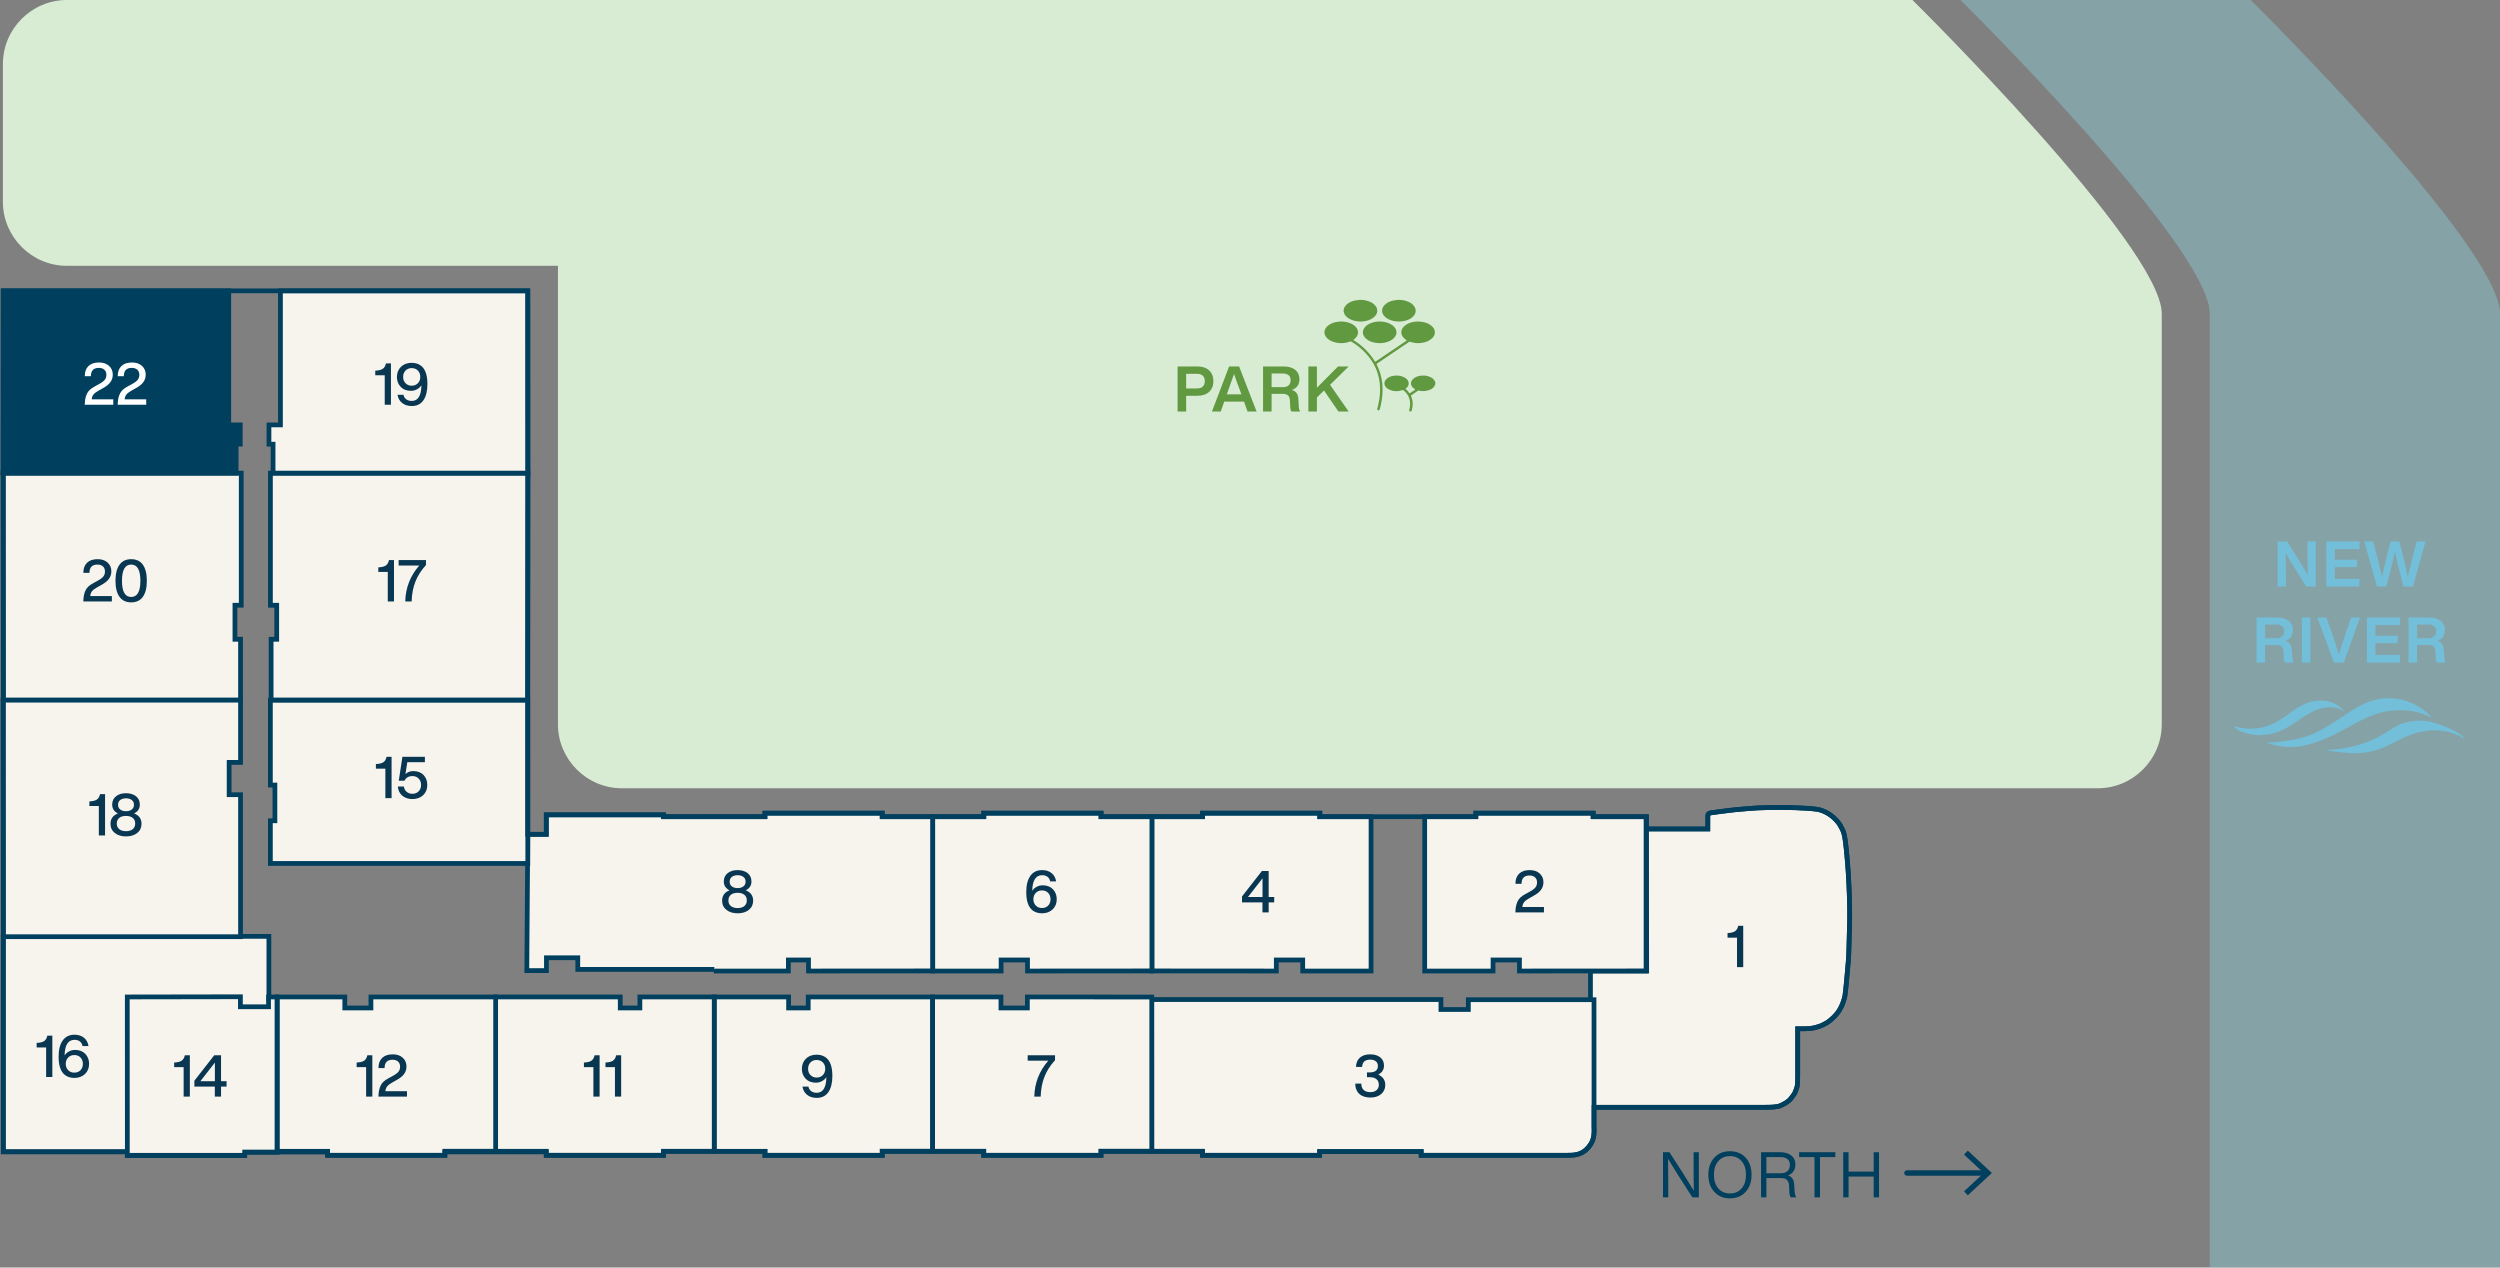 <?xml version="1.0" encoding="utf-8"?>
<!-- Generator: Adobe Illustrator 28.3.0, SVG Export Plug-In . SVG Version: 6.00 Build 0)  -->
<svg version="1.1" id="Unit_Numbers" xmlns="http://www.w3.org/2000/svg" xmlns:xlink="http://www.w3.org/1999/xlink" x="0px"
	 y="0px" width="473.538px" height="240.095px" viewBox="0 0 473.538 240.095" enable-background="new 0 0 473.538 240.095"
	 xml:space="preserve">
<rect x="0" y="0" width="473.538" height="240.095" fill="#808080" stroke="none"/>
<g>
	<path fill="#F7F3ED" d="M301.261,209.735c0,0,32.135,0,33.173,0s2.236-0.028,2.907-0.348c0.671-0.321,1.414-0.721,1.861-1.283
		c0.447-0.563,0.7-0.908,0.84-1.256c0.14-0.348,0.353-0.896,0.401-1.257c0.048-0.361,0.069-1.253,0.069-1.762
		c0-0.51,0-8.963,0-8.963s0.918,0,1.372,0c0.453,0,1.38-0.073,1.898-0.212c0.519-0.139,1.115-0.308,1.573-0.563
		s0.777-0.361,1.251-0.769c0.473-0.408,0.809-0.706,1.027-0.958c0.218-0.252,0.527-0.572,0.783-1.023s0.475-0.832,0.639-1.328
		c0.164-0.497,0.367-1.043,0.404-1.378s0.112-0.642,0.31-2.808c0.198-2.167,0.429-4.628,0.429-5.574s0.156-4.624,0.162-6.106
		c0.006-1.482-0.005-2.898-0.046-4.03c-0.046-1.279-0.12-3.245-0.195-4.345c-0.076-1.1-0.065-1.196-0.174-2.396
		c-0.108-1.2-0.164-2.071-0.301-3.181c-0.138-1.109-0.253-2.302-0.643-3.037c-0.389-0.735-0.533-1.116-1.199-1.819
		c-0.665-0.703-1.187-1.051-1.76-1.377s-1.288-0.57-1.721-0.642c-0.433-0.072-1.411-0.175-2.206-0.215
		c-0.795-0.04-2.304-0.145-4.385-0.145s-3.877,0.024-4.828,0.08s-3.127,0.231-4.412,0.36c-1.284,0.129-4.15,0.523-4.428,0.576
		c-0.279,0.052-0.574,0.166-0.574,0.562s0,2.486,0,2.486h-11.607l0.027,26.914l-10.645-0.007v25.804H301.261z"/>
	<path fill="#003F5D" d="M334.433,210.185H300.81v-26.71l10.646,0.007l-0.027-26.914h11.607v-2.036c0-0.309,0.122-0.851,0.941-1.004
		c0.314-0.059,3.201-0.454,4.467-0.581c1.346-0.136,3.523-0.309,4.43-0.362c1.132-0.067,3.265-0.081,4.854-0.081
		c1.774,0,3.111,0.075,3.995,0.124l0.413,0.022c0.83,0.042,1.817,0.147,2.258,0.221c0.442,0.074,1.216,0.323,1.869,0.695
		c0.646,0.368,1.184,0.74,1.865,1.459c0.61,0.645,0.82,1.053,1.112,1.617l0.156,0.301c0.394,0.742,0.526,1.835,0.655,2.893
		l0.036,0.299c0.1,0.797,0.156,1.472,0.221,2.232l0.083,0.964c0.073,0.813,0.093,1.124,0.12,1.576l0.055,0.829
		c0.074,1.094,0.147,3.012,0.196,4.36c0.036,1.014,0.052,2.338,0.046,4.048c-0.003,0.804-0.051,2.249-0.093,3.558
		c-0.036,1.106-0.069,2.113-0.069,2.546c0,0.907-0.2,3.09-0.394,5.201l-0.038,0.415c-0.152,1.676-0.233,2.248-0.279,2.576
		l-0.031,0.24c-0.036,0.324-0.181,0.75-0.334,1.202l-0.091,0.269c-0.174,0.526-0.396,0.919-0.655,1.375
		c-0.26,0.457-0.543,0.778-0.751,1.012l-0.103,0.117c-0.246,0.285-0.616,0.61-1.073,1.005c-0.392,0.338-0.69,0.491-1.007,0.653
		c-0.101,0.052-0.206,0.105-0.319,0.168c-0.502,0.279-1.128,0.458-1.675,0.604c-0.579,0.155-1.545,0.227-2.015,0.227h-0.921v8.514
		c0,0.495-0.021,1.427-0.073,1.822c-0.055,0.399-0.259,0.939-0.431,1.366c-0.157,0.393-0.417,0.754-0.904,1.368
		c-0.502,0.632-1.302,1.067-2.019,1.41C336.777,210.155,335.537,210.185,334.433,210.185z M301.711,209.285h32.723
		c0.726,0,2.076,0,2.713-0.304c0.624-0.298,1.314-0.668,1.702-1.157c0.433-0.544,0.658-0.854,0.774-1.144
		c0.081-0.201,0.327-0.812,0.373-1.15c0.041-0.299,0.065-1.116,0.065-1.702v-9.414h1.821c0.428,0,1.309-0.07,1.782-0.196
		c0.495-0.132,1.059-0.292,1.47-0.521c0.123-0.069,0.237-0.127,0.346-0.183c0.291-0.149,0.52-0.266,0.83-0.534
		c0.414-0.357,0.774-0.673,0.98-0.912l0.109-0.124c0.201-0.227,0.429-0.485,0.623-0.827c0.264-0.464,0.457-0.805,0.603-1.247
		l0.093-0.275c0.125-0.368,0.267-0.786,0.292-1.012l0.035-0.267c0.045-0.322,0.123-0.885,0.273-2.533l0.038-0.415
		c0.183-1.993,0.39-4.253,0.39-5.119c0-0.438,0.033-1.457,0.069-2.576c0.043-1.3,0.09-2.735,0.093-3.532
		c0.006-1.698-0.009-3.011-0.045-4.013c-0.049-1.342-0.121-3.25-0.195-4.331l-0.054-0.835c-0.028-0.445-0.047-0.75-0.119-1.551
		l-0.084-0.969c-0.062-0.748-0.119-1.412-0.216-2.196l-0.037-0.302c-0.118-0.976-0.241-1.985-0.557-2.58l-0.161-0.31
		c-0.276-0.535-0.443-0.858-0.967-1.411c-0.604-0.638-1.081-0.969-1.656-1.296c-0.533-0.304-1.194-0.526-1.572-0.589
		c-0.417-0.069-1.383-0.17-2.154-0.21l-0.418-0.022c-0.874-0.049-2.195-0.122-3.945-0.122c-2.263,0-3.923,0.027-4.802,0.079
		c-0.897,0.053-3.058,0.224-4.393,0.359c-1.273,0.128-4.137,0.522-4.391,0.57c-0.167,0.031-0.201,0.067-0.202,0.068l-0.005,2.987
		h-11.607l0.027,26.914l-10.646-0.007v24.911H301.711z"/>
</g>
<g>
	<path fill="#F7F3ED" d="M218.162,218.08h9.602v0.749h22.199v-0.709h19.23v0.709c0,0,26.373,0,27.756,0
		c1.691,0,3.137-0.203,4.379-2.136c0.792-1.234,0.601-2.776,0.601-3.332l0.001-3.626v-20.38h-23.804v1.857h-5.189v-1.885h-54.789
		L218.162,218.08z"/>
	<path fill="#003F5D" d="M296.949,219.279h-28.206v-0.708h-18.33v0.708h-23.1v-0.749h-9.602l-0.014-29.652h55.689v1.884h4.288
		v-1.857h24.704l0.006,24.719c0.028,0.744,0.081,2.127-0.679,3.312C300.316,219.1,298.663,219.279,296.949,219.279z
		 M269.643,218.378h27.306c1.564,0,2.852-0.142,4-1.929c0.607-0.946,0.562-2.146,0.537-2.791c-0.004-0.117-0.008-0.217-0.008-0.297
		l0.001-23.556h-22.903v1.857h-6.089v-1.884h-53.889l0.014,27.852h9.602v0.749h21.299v-0.708h20.131v0.707H269.643z"/>
</g>
<g>
	<polygon fill="#F7F3ED" points="167.111,218.07 167.111,218.829 144.885,218.829 144.885,218.07 135.29,218.07 135.29,188.837 
		149.371,188.837 149.371,190.923 153.09,190.923 153.09,188.837 176.653,188.837 176.653,218.07 	"/>
	<path fill="#003F5D" d="M167.561,219.279h-23.126v-0.759h-9.596v-30.133h14.982v2.086h2.817v-2.086h24.464v30.133h-9.542v0.759
		H167.561z M145.336,218.378h21.325v-0.759h9.542v-28.332H153.54v2.086h-4.618v-2.086H135.74v28.333h9.596V218.378z"/>
</g>
<g>
	<polygon fill="#F7F3ED" points="103.462,218.07 103.462,218.829 125.688,218.829 125.688,218.07 135.283,218.07 135.283,188.837 
		121.202,188.837 121.202,190.923 117.483,190.923 117.483,188.837 93.86,188.837 93.86,218.07 	"/>
	<path fill="#003F5D" d="M126.138,219.279h-23.127v-0.759h-9.602v-30.133h24.523v2.086h2.818v-2.086h14.981v30.133h-9.595v0.759
		H126.138z M103.912,218.378h21.326v-0.759h9.595v-28.332h-13.181v2.086h-4.619v-2.086H94.31v28.333h9.602V218.378z"/>
</g>
<g>
	<polygon fill="#F7F3ED" points="84.281,218.07 84.281,218.829 62.055,218.829 62.055,218.07 52.459,218.07 52.459,188.837 
		65.309,188.837 65.309,190.923 70.259,190.923 70.259,188.837 93.882,188.837 93.882,218.07 	"/>
	<path fill="#003F5D" d="M84.731,219.279H61.604v-0.759h-9.596v-30.133h13.751v2.086h4.05v-2.086h24.523v30.133H84.73
		L84.731,219.279L84.731,219.279z M62.505,218.378h21.326v-0.759h9.602v-28.332H70.71v2.086h-5.851v-2.086h-11.95v28.333h9.596
		L62.505,218.378L62.505,218.378z"/>
</g>
<g>
	<polyline fill="#F7F3ED" points="135.196,183.925 149.331,183.925 149.331,181.839 153.143,181.839 153.143,183.925 
		176.706,183.909 176.706,154.692 167.104,154.692 167.104,154.024 144.878,154.024 144.878,154.692 135.196,154.692 	"/>
	<polygon fill="#003F5D" points="152.692,184.375 152.692,182.289 149.781,182.289 149.781,184.375 135.196,184.375 
		135.196,183.475 148.881,183.475 148.881,181.389 153.593,181.389 153.593,183.475 176.256,183.459 176.256,155.142 
		166.654,155.142 166.654,154.474 145.328,154.474 145.328,155.142 135.196,155.142 135.196,154.242 144.427,154.242 
		144.427,153.573 167.554,153.573 167.554,154.242 177.156,154.242 177.156,184.359 	"/>
</g>
<polyline fill="#F7F3ED" stroke="#003F5D" stroke-width="0.9" stroke-miterlimit="10" points="135.303,183.618 109.44,183.618 
	109.44,181.411 103.502,181.411 103.502,183.845 99.785,183.845 99.972,158.035 103.476,158.035 103.476,154.344 125.675,154.344 
	125.675,154.692 135.303,154.692 "/>
<g>
	<polygon fill="#F7F3ED" points="0.611,177.359 0.611,218.16 24.121,218.16 24.121,218.829 46.347,218.829 46.347,218.213 
		52.471,218.213 52.471,189.234 50.933,189.234 50.933,177.359 	"/>
	<path fill="#003F5D" d="M46.797,219.279H23.671v-0.668H0.161V176.91h51.223v11.875h1.538v29.879h-6.125L46.797,219.279
		L46.797,219.279z M24.571,218.378h21.325v-0.615h6.125v-28.079h-1.538v-11.875H1.061v39.9h23.51V218.378z"/>
</g>
<g>
	<polygon fill="#F7F3ED" points="99.972,158.035 99.972,163.555 51.212,163.555 51.212,155.467 52.071,155.467 52.071,148.702 
		51.212,148.702 51.212,132.627 99.964,132.627 	"/>
	<path fill="#003F5D" d="M100.422,164.006H50.763v-8.989h0.858v-5.864h-0.858v-16.976h49.652L100.422,164.006z M51.663,163.105
		h47.858l-0.007-30.028H51.662v15.174h0.858v7.665h-0.858v7.189H51.663z"/>
</g>
<g>
	<polygon fill="#F7F3ED" points="0.628,177.421 45.563,177.421 45.563,150.529 43.402,150.529 43.402,144.409 45.563,144.409 
		45.563,132.587 0.568,132.587 	"/>
	<path fill="#003F5D" d="M46.013,177.871H0.179l-0.062-45.734h45.896v12.723h-2.161v5.219h2.161V177.871z M1.078,176.971h44.035
		v-25.992h-2.161v-7.02h2.161v-10.922H1.018L1.078,176.971z"/>
</g>
<g>
	<polygon fill="#F7F3ED" points="0.628,132.587 45.563,132.587 45.563,121.087 44.503,121.087 44.503,114.645 45.697,114.645 
		45.697,89.621 0.568,89.621 	"/>
	<path fill="#003F5D" d="M46.013,133.037H0.179L0.117,89.17h46.029v25.925h-1.194v5.541h1.061L46.013,133.037L46.013,133.037z
		 M1.078,132.137h44.035v-10.6h-1.061v-7.342h1.194V90.07H1.017L1.078,132.137z"/>
</g>
<g>
	<polygon fill="#F7F3ED" points="99.941,132.587 51.353,132.587 51.353,121.087 52.413,121.087 52.413,114.645 51.219,114.645 
		51.219,89.621 100.001,89.621 	"/>
	<path fill="#003F5D" d="M100.389,133.037H50.903v-12.4h1.061v-5.541H50.77V89.171h49.682v0.451L100.389,133.037z M51.803,132.137
		h47.688l0.06-42.066H51.67v24.125h1.194v7.342h-1.061V132.137z"/>
</g>
<g>
	<polygon fill="#F7F3ED" points="100.001,89.621 51.722,89.621 51.722,84.13 50.944,84.13 50.944,80.48 53.118,80.48 53.118,55.091 
		99.972,55.091 	"/>
	<path fill="#003F5D" d="M100.451,90.071H51.272v-5.49h-0.778V80.03h2.174V54.641h47.753L100.451,90.071z M52.173,89.17h47.378
		l-0.028-33.629H53.569V80.93h-2.174v2.75h0.778L52.173,89.17L52.173,89.17z"/>
</g>
<g>
	<polygon fill="#003F5D" points="0.55,89.621 44.729,89.621 44.729,84.13 45.507,84.13 45.507,80.48 43.333,80.48 43.333,55.091 
		0.579,55.091 	"/>
	<path fill="#003F5D" d="M45.179,90.071H0.1l0.029-35.43h43.653V80.03h2.175v4.551h-0.778L45.179,90.071L45.179,90.071z
		 M1.001,89.17h43.278v-5.49h0.778v-2.75h-2.175V55.541H1.028L1.001,89.17z"/>
</g>
<g>
	<polygon fill="#F7F3ED" points="301.769,154.692 301.769,154.024 279.543,154.024 279.543,154.692 269.861,154.692 
		269.861,183.925 282.806,183.925 282.806,181.839 287.808,181.839 287.808,183.925 311.791,183.909 311.791,154.692 	"/>
	<path fill="#003F5D" d="M287.357,184.375v-2.086h-4.101v2.086H269.41v-30.133h9.683v-0.669h23.126v0.669h10.021v30.117
		L287.357,184.375z M270.311,183.475h12.045v-2.086h5.901v2.086l23.083-0.016v-28.317h-10.021v-0.669h-21.325v0.669h-9.683V183.475z
		"/>
</g>
<g>
	<polygon fill="#F7F3ED" points="227.79,154.692 227.79,154.024 250.016,154.024 250.016,154.692 259.698,154.692 259.698,183.925 
		246.753,183.925 246.753,181.839 241.751,181.839 241.751,183.925 218.188,183.909 218.188,154.692 	"/>
	<path fill="#003F5D" d="M242.202,184.375l-24.464-0.017v-30.117h9.602v-0.669h23.127v0.669h9.682v30.133h-13.846v-2.086h-4.101
		V184.375z M247.203,183.475h12.045v-28.333h-9.682v-0.669H228.24v0.669h-9.602v28.317l22.663,0.016v-2.086h5.901L247.203,183.475
		L247.203,183.475z"/>
</g>
<g>
	<polygon fill="#F7F3ED" points="208.587,154.692 208.587,154.024 186.361,154.024 186.361,154.692 176.679,154.692 
		176.679,183.925 189.624,183.925 189.624,181.839 194.625,181.839 194.625,183.925 218.188,183.909 218.188,154.692 	"/>
	<path fill="#003F5D" d="M194.176,184.375v-2.086h-4.102v2.086h-13.846v-30.133h9.683v-0.669h23.126v0.669h9.602v30.117
		L194.176,184.375z M177.129,183.475h12.045v-2.086h5.902v2.086l22.662-0.016v-28.317h-9.602v-0.669h-21.325v0.669h-9.683v28.333
		H177.129z"/>
</g>
<g>
	<polygon fill="#F7F3ED" points="208.561,218.07 208.561,218.829 186.335,218.829 186.335,218.07 176.653,218.07 176.653,188.837 
		189.598,188.837 189.598,190.923 194.599,190.923 194.599,188.837 218.162,188.853 218.162,218.07 	"/>
	<path fill="#003F5D" d="M209.01,219.279h-23.126v-0.759h-9.682v-30.133h13.845v2.086h4.102v-2.086l24.463,0.017v30.116h-9.602
		V219.279z M186.785,218.378h21.325v-0.759h9.602v-28.316l-22.662-0.016v2.086h-5.902v-2.086h-12.044v28.333h9.682v0.758H186.785z"
		/>
</g>
<g>
	<path fill="#003F5D" d="M296.949,219.279h-28.206v-0.708h-18.33v0.708h-23.1v-0.749h-18.33v0.749h-23.1v-0.749h-18.329v0.749h-23.1
		v-0.743h-18.33v0.743h-23.1v-0.642H84.695v0.642h-23.1v-0.615h-14.8v0.615H23.669v-0.668H0.187V54.641H100.42v102.945h2.604v-3.691
		h23.1v0.348h18.33v-0.669h23.1v0.669h18.329v-0.669h23.1v0.669h18.33v-0.669h23.1v0.669h28.681v-0.669h23.126v0.669h10.109v2.326
		h10.707v-2.036c0-0.309,0.122-0.851,0.941-1.004c0.314-0.059,3.201-0.454,4.467-0.581c1.346-0.136,3.523-0.309,4.43-0.362
		c1.132-0.067,3.265-0.081,4.854-0.081c1.774,0,3.111,0.075,3.995,0.124l0.413,0.022c0.83,0.042,1.817,0.147,2.258,0.221
		c0.442,0.074,1.216,0.323,1.869,0.695c0.646,0.368,1.184,0.74,1.865,1.459c0.61,0.645,0.82,1.053,1.112,1.617l0.156,0.301
		c0.394,0.742,0.526,1.835,0.655,2.893l0.036,0.299c0.1,0.797,0.156,1.472,0.221,2.232l0.083,0.964
		c0.073,0.813,0.093,1.124,0.12,1.576l0.055,0.829c0.074,1.094,0.147,3.012,0.195,4.36c0.037,1.014,0.053,2.338,0.047,4.048
		c-0.003,0.804-0.051,2.249-0.093,3.558c-0.036,1.106-0.069,2.113-0.069,2.546c0,0.907-0.2,3.09-0.394,5.201l-0.038,0.415
		c-0.152,1.676-0.233,2.248-0.279,2.576l-0.031,0.24c-0.036,0.324-0.181,0.75-0.334,1.202l-0.091,0.269
		c-0.174,0.526-0.396,0.919-0.655,1.375c-0.26,0.457-0.543,0.778-0.751,1.012l-0.103,0.117c-0.246,0.286-0.616,0.61-1.073,1.005
		c-0.392,0.338-0.69,0.491-1.007,0.653c-0.101,0.052-0.206,0.105-0.319,0.168c-0.502,0.279-1.128,0.458-1.675,0.604
		c-0.579,0.155-1.545,0.227-2.015,0.227h-0.921v8.514c0,0.495-0.021,1.427-0.073,1.822c-0.055,0.399-0.259,0.939-0.431,1.366
		c-0.157,0.393-0.417,0.754-0.904,1.368c-0.502,0.632-1.302,1.067-2.019,1.41c-0.758,0.362-1.998,0.393-3.102,0.393h-32.054
		l-0.001,3.175l0.007,0.263c0.028,0.744,0.081,2.127-0.679,3.312C300.316,219.1,298.663,219.279,296.949,219.279z M269.643,218.378
		h27.306c1.564,0,2.853-0.142,4-1.929c0.607-0.946,0.562-2.146,0.537-2.791c-0.004-0.117-0.008-0.217-0.008-0.297l0.001-4.076
		h32.954c0.726,0,2.076,0,2.713-0.304c0.624-0.298,1.314-0.668,1.702-1.157c0.433-0.544,0.658-0.854,0.774-1.144
		c0.081-0.201,0.327-0.812,0.373-1.15c0.041-0.299,0.065-1.116,0.065-1.702v-9.414h1.821c0.428,0,1.309-0.07,1.782-0.196
		c0.495-0.132,1.059-0.292,1.47-0.521c0.123-0.069,0.237-0.127,0.346-0.183c0.291-0.149,0.52-0.266,0.83-0.534
		c0.414-0.357,0.774-0.673,0.98-0.912l0.109-0.124c0.201-0.227,0.429-0.485,0.623-0.827c0.264-0.464,0.457-0.805,0.603-1.247
		l0.093-0.275c0.125-0.368,0.267-0.786,0.292-1.012l0.035-0.267c0.045-0.322,0.123-0.885,0.273-2.533l0.038-0.415
		c0.183-1.993,0.39-4.253,0.39-5.119c0-0.438,0.033-1.457,0.069-2.576c0.043-1.3,0.09-2.735,0.093-3.532
		c0.006-1.698-0.009-3.011-0.045-4.013c-0.049-1.342-0.121-3.25-0.195-4.331l-0.054-0.835c-0.028-0.445-0.047-0.75-0.119-1.551
		l-0.084-0.969c-0.062-0.748-0.119-1.412-0.216-2.197l-0.037-0.302c-0.118-0.976-0.241-1.985-0.557-2.58l-0.161-0.31
		c-0.276-0.535-0.443-0.858-0.967-1.411c-0.604-0.638-1.081-0.969-1.656-1.296c-0.533-0.304-1.194-0.526-1.572-0.589
		c-0.417-0.069-1.383-0.17-2.154-0.21l-0.418-0.022c-0.874-0.049-2.195-0.122-3.945-0.122c-2.263,0-3.923,0.027-4.802,0.079
		c-0.897,0.053-3.058,0.224-4.393,0.359c-1.273,0.128-4.137,0.522-4.391,0.57c-0.167,0.031-0.201,0.067-0.202,0.068l-0.005,2.987
		h-12.508v-2.326h-10.109v-0.669h-21.323v0.669h-30.481v-0.669h-21.299v0.669h-20.131v-0.669h-21.299v0.669h-20.13v-0.669h-21.299
		v0.669h-20.131v-0.348h-21.299v3.691h-4.404V55.541H1.088V217.71H24.57v0.668h21.325v-0.615h16.601v0.615h21.299v-0.642h20.13
		v0.642h21.299v-0.743h20.131v0.743h21.299v-0.749h20.13v0.749h21.299v-0.749h20.131v0.749h21.299v-0.708h20.131v0.708H269.643z"/>
</g>
<g>
	<path fill="#D8ECD4" d="M362.248,0.001H12.669C6.004,0.001,0.55,5.455,0.55,12.12v26.11c0,6.665,5.453,12.119,12.119,12.119h93.014
		v86.845c0,6.665,5.453,12.119,12.119,12.119H397.35c6.665,0,12.119-5.454,12.119-12.119c0,0,0-72.014,0-77.778
		C409.469,46.603,362.248,0.001,362.248,0.001z"/>
</g>
<g>
	<g>
		<path fill="#003F5D" d="M320.793,221.13v-2.88h0.996v8.544h-1.225l-2.832-4.404c-0.815-1.296-1.408-2.26-1.775-2.892
			c0.023,1.12,0.036,2.592,0.036,4.416v2.88h-0.996v-8.544h1.224l2.832,4.404c0.816,1.296,1.408,2.26,1.776,2.892
			C320.804,224.426,320.793,222.954,320.793,221.13z"/>
		<path fill="#003F5D" d="M330.657,225.75c-0.752,0.824-1.744,1.236-2.977,1.236c-1.231,0-2.22-0.412-2.964-1.236
			c-0.752-0.808-1.128-1.884-1.128-3.229c0-1.336,0.376-2.415,1.128-3.239c0.744-0.816,1.732-1.225,2.964-1.225
			s2.225,0.408,2.977,1.225c0.744,0.832,1.115,1.912,1.115,3.239C331.772,223.858,331.401,224.934,330.657,225.75z M325.472,225.101
			c0.553,0.641,1.288,0.96,2.208,0.96s1.656-0.319,2.208-0.96c0.553-0.632,0.828-1.491,0.828-2.58c0-1.088-0.275-1.947-0.828-2.579
			c-0.552-0.641-1.288-0.96-2.208-0.96s-1.655,0.319-2.208,0.96c-0.552,0.632-0.828,1.491-0.828,2.579
			C324.644,223.61,324.921,224.47,325.472,225.101z"/>
		<path fill="#003F5D" d="M339.848,224.322l0.084,1.38c0.04,0.479,0.145,0.844,0.312,1.092H339.2
			c-0.176-0.256-0.269-0.636-0.276-1.14l-0.036-0.912c-0.023-0.576-0.151-0.986-0.384-1.23s-0.612-0.366-1.14-0.366h-2.784v3.648
			h-1.008v-8.544h3.611c0.88,0,1.582,0.204,2.106,0.612c0.523,0.407,0.786,0.979,0.786,1.716c0,0.52-0.126,0.958-0.378,1.313
			c-0.252,0.356-0.595,0.606-1.026,0.75C339.392,222.866,339.785,223.426,339.848,224.322z M334.581,222.234h2.724
			c0.536,0,0.958-0.139,1.267-0.414c0.308-0.276,0.462-0.67,0.462-1.183c0-0.487-0.162-0.855-0.486-1.104s-0.778-0.372-1.362-0.372
			h-2.604v3.073H334.581z"/>
		<path fill="#003F5D" d="M340.785,218.25h6.852v0.912h-2.903v7.632h-1.045v-7.632h-2.903L340.785,218.25L340.785,218.25z"/>
		<path fill="#003F5D" d="M354.908,221.922v-3.672h1.008v8.544h-1.008v-3.936h-4.764v3.936h-1.008v-8.544h1.008v3.672H354.908z"/>
	</g>
	<g>
		<g>
			<path fill="#003F5D" d="M376.161,222.697H361.21c-0.286,0-0.519-0.232-0.519-0.518s0.232-0.518,0.519-0.518h14.951
				c0.286,0,0.519,0.232,0.519,0.518S376.447,222.697,376.161,222.697z"/>
		</g>
		<g>
			<g>
				<polygon fill="#003F5D" points="372.727,226.418 372.02,225.659 375.763,222.18 372.02,218.7 372.727,217.941 377.285,222.18 
									"/>
			</g>
		</g>
	</g>
</g>
<g opacity="0.4">
	<path fill="#8BD4E2" d="M473.538,240.095c0,0,0-174.917,0-180.681C473.538,46.603,426.317,0,426.317,0h-54.98
		c0,0,47.221,46.603,47.221,59.414c0,5.764,0,180.681,0,180.681H473.538z"/>
</g>
<g>
	<path fill="#619941" d="M223.055,69.411h3.756c0.952,0,1.693,0.25,2.226,0.75s0.798,1.178,0.798,2.034
		c0,0.848-0.266,1.521-0.798,2.021s-1.273,0.75-2.226,0.75h-2.136v2.988h-1.62L223.055,69.411L223.055,69.411z M224.676,73.575
		h2.063c0.472,0,0.834-0.118,1.086-0.354c0.252-0.235,0.378-0.577,0.378-1.025s-0.126-0.792-0.378-1.032s-0.614-0.36-1.086-0.36
		h-2.063V73.575z"/>
	<path fill="#619941" d="M238.019,77.955h-1.716l-0.673-1.884h-3.743l-0.66,1.884h-1.668l3.252-8.544h1.896L238.019,77.955z
		 M232.703,73.767l-0.324,0.925h2.761l-0.336-0.925c-0.28-0.712-0.633-1.688-1.057-2.928
		C233.411,71.831,233.063,72.807,232.703,73.767z"/>
	<path fill="#619941" d="M245.938,75.687l0.072,1.271c0.008,0.408,0.096,0.74,0.264,0.996h-1.668c-0.144-0.24-0.22-0.58-0.228-1.02
		l-0.036-0.937c-0.023-0.52-0.142-0.882-0.354-1.086c-0.213-0.204-0.551-0.306-1.015-0.306h-2.111v3.348h-1.62v-8.544h3.876
		c0.952,0,1.691,0.216,2.22,0.647c0.528,0.433,0.792,1.021,0.792,1.765c0,1.024-0.476,1.704-1.428,2.04
		c0.432,0.136,0.741,0.35,0.93,0.642C245.82,74.797,245.923,75.191,245.938,75.687z M240.863,70.743v2.592h2.159
		c0.456,0,0.811-0.114,1.062-0.342c0.252-0.229,0.378-0.558,0.378-0.99c0-0.408-0.13-0.72-0.39-0.936
		c-0.261-0.216-0.63-0.324-1.11-0.324C242.962,70.743,240.863,70.743,240.863,70.743z"/>
	<path fill="#619941" d="M253.438,69.411h2.017l-3.517,3.479l3.517,5.064h-1.932l-2.736-3.984l-1.344,1.309v2.676h-1.62v-8.544h1.62
		v4.032L253.438,69.411z"/>
</g>
<g>
	<path fill="#73BED8" d="M437.074,104.792v-2.232h1.561v8.544h-1.8l-2.376-3.804c-0.648-1.017-1.156-1.872-1.524-2.568
		c0.032,0.896,0.048,2.276,0.048,4.14v2.232h-1.56v-8.544h1.8l2.388,3.804c0.712,1.152,1.216,2.009,1.513,2.568
		C437.091,107.74,437.074,106.36,437.074,104.792z"/>
	<path fill="#73BED8" d="M446.938,102.56v1.452h-4.68v2.016h4.235v1.393h-4.235v2.231h4.655v1.452h-6.275v-8.544
		C440.638,102.56,446.938,102.56,446.938,102.56z"/>
	<path fill="#73BED8" d="M456.85,106.004l0.9-3.444h1.68l-2.364,8.544h-1.824l-0.911-3.552c-0.377-1.561-0.608-2.568-0.696-3.024
		c-0.225,1.064-0.456,2.072-0.696,3.024l-0.912,3.552h-1.812l-2.376-8.544h1.691l0.889,3.444c0.416,1.664,0.676,2.748,0.779,3.252
		c0.256-1.2,0.5-2.288,0.732-3.265l0.876-3.432h1.668l0.876,3.432c0.224,0.912,0.464,2.004,0.72,3.276
		C456.238,108.524,456.498,107.436,456.85,106.004z"/>
	<path fill="#73BED8" d="M434.122,123.237l0.072,1.271c0.008,0.408,0.096,0.74,0.264,0.996h-1.668c-0.144-0.24-0.22-0.58-0.228-1.02
		l-0.036-0.937c-0.023-0.52-0.142-0.882-0.354-1.086c-0.213-0.204-0.551-0.306-1.015-0.306h-2.111v3.348h-1.62v-8.544h3.876
		c0.952,0,1.691,0.216,2.22,0.647c0.528,0.433,0.792,1.021,0.792,1.765c0,1.024-0.476,1.704-1.428,2.04
		c0.432,0.136,0.741,0.35,0.93,0.642C434.004,122.346,434.106,122.741,434.122,123.237z M429.047,118.292v2.592h2.159
		c0.456,0,0.811-0.114,1.062-0.342c0.252-0.229,0.378-0.558,0.378-0.99c0-0.408-0.13-0.72-0.39-0.936
		c-0.261-0.216-0.63-0.324-1.11-0.324L429.047,118.292L429.047,118.292z"/>
	<path fill="#73BED8" d="M437.627,125.504h-1.62v-8.544h1.62V125.504z"/>
	<path fill="#73BED8" d="M443.83,121.376l1.513-4.416h1.68l-3.061,8.544h-1.896l-3.132-8.544h1.728l1.548,4.416
		c0.36,1.088,0.632,1.976,0.816,2.664C443.234,123.248,443.502,122.361,443.83,121.376z"/>
	<path fill="#73BED8" d="M454.618,116.96v1.452h-4.68v2.016h4.235v1.393h-4.235v2.231h4.655v1.452h-6.275v-8.544H454.618z"/>
	<path fill="#73BED8" d="M462.91,123.237l0.072,1.271c0.008,0.408,0.096,0.74,0.264,0.996h-1.668c-0.144-0.24-0.22-0.58-0.228-1.02
		l-0.036-0.937c-0.023-0.52-0.142-0.882-0.354-1.086c-0.213-0.204-0.551-0.306-1.015-0.306h-2.111v3.348h-1.62v-8.544h3.876
		c0.952,0,1.691,0.216,2.22,0.647c0.528,0.433,0.792,1.021,0.792,1.765c0,1.024-0.476,1.704-1.428,2.04
		c0.432,0.136,0.741,0.35,0.93,0.642C462.792,122.346,462.894,122.741,462.91,123.237z M457.835,118.292v2.592h2.159
		c0.456,0,0.811-0.114,1.062-0.342c0.252-0.229,0.378-0.558,0.378-0.99c0-0.408-0.13-0.72-0.39-0.936
		c-0.261-0.216-0.63-0.324-1.11-0.324L457.835,118.292L457.835,118.292z"/>
</g>
<g id="RQ8lG3.tif">
	<g>
		<g>
			<path fill="#619941" d="M271.869,72.787c-0.291,0.819-0.97,1.101-1.74,1.245c-0.452,0.084-0.907,0.064-1.355-0.044
				c-0.095-0.023-0.159-0.002-0.232,0.048c-0.392,0.268-0.784,0.535-1.18,0.797c-0.091,0.06-0.116,0.109-0.069,0.219
				c0.375,0.875,0.351,1.771,0.117,2.674c-0.047,0.183-0.178,0.269-0.331,0.213c-0.157-0.058-0.176-0.178-0.136-0.334
				c0.147-0.571,0.213-1.147,0.1-1.736c-0.147-0.767-0.541-1.382-1.126-1.886c-0.106-0.091-0.193-0.11-0.33-0.066
				c-0.816,0.265-1.624,0.238-2.413-0.111c-0.234-0.104-0.443-0.246-0.619-0.434c-0.435-0.464-0.437-1.059,0.002-1.52
				c0.401-0.419,0.917-0.608,1.474-0.684c0.649-0.089,1.284-0.025,1.884,0.261c0.201,0.096,0.384,0.218,0.543,0.375
				c0.522,0.517,0.489,1.236-0.08,1.705c-0.049,0.04-0.1,0.079-0.159,0.125c0.281,0.248,0.532,0.511,0.735,0.815
				c0.041,0.061,0.077,0.05,0.126,0.016c0.312-0.212,0.623-0.425,0.937-0.634c0.091-0.06,0.057-0.093-0.013-0.133
				c-0.159-0.091-0.301-0.204-0.426-0.338c-0.419-0.454-0.425-1.038-0.003-1.491c0.426-0.457,0.983-0.643,1.582-0.714
				c0.408-0.049,0.818-0.032,1.22,0.071c0.67,0.171,1.232,0.477,1.49,1.171C271.869,72.527,271.869,72.657,271.869,72.787z"/>
		</g>
		<g>
			<path fill="#619941" d="M268.516,60.891c1.002,0.025,1.863,0.208,2.592,0.791c0.418,0.334,0.697,0.754,0.681,1.317
				c-0.012,0.405-0.192,0.739-0.469,1.02c-0.538,0.546-1.219,0.801-1.959,0.917c-0.77,0.121-1.529,0.071-2.267-0.191
				c-0.082-0.029-0.143-0.013-0.214,0.035c-2.013,1.363-4.026,2.726-6.043,4.083c-0.131,0.088-0.087,0.157-0.038,0.254
				c0.567,1.119,0.905,2.306,1.028,3.552c0.136,1.376,0.022,2.739-0.286,4.086c-0.055,0.24-0.115,0.479-0.176,0.718
				c-0.052,0.202-0.174,0.295-0.325,0.254c-0.143-0.039-0.194-0.165-0.141-0.365c0.311-1.172,0.51-2.361,0.51-3.578
				c0-2.977-1.143-5.451-3.308-7.469c-0.635-0.592-1.327-1.107-2.064-1.565c-0.127-0.079-0.233-0.091-0.378-0.039
				c-1.149,0.414-2.292,0.388-3.42-0.084c-0.351-0.147-0.665-0.355-0.925-0.636c-0.597-0.645-0.595-1.461,0.012-2.098
				c0.495-0.52,1.127-0.778,1.817-0.906c0.902-0.168,1.785-0.106,2.64,0.244c0.383,0.157,0.728,0.373,1.012,0.679
				c0.585,0.633,0.583,1.456-0.004,2.086c-0.053,0.057-0.116,0.106-0.166,0.165c-0.077,0.092-0.268,0.128-0.244,0.238
				c0.019,0.087,0.187,0.142,0.289,0.209c1.505,0.991,2.742,2.247,3.702,3.771c0.08,0.127,0.128,0.146,0.258,0.058
				c1.893-1.285,3.788-2.567,5.687-3.842c0.15-0.101,0.156-0.145,0.001-0.235c-0.175-0.101-0.325-0.237-0.462-0.387
				c-0.576-0.632-0.574-1.447,0.013-2.069c0.528-0.56,1.208-0.816,1.946-0.942C268.076,60.918,268.343,60.908,268.516,60.891z"/>
		</g>
		<g>
			<path fill="#619941" d="M261.33,65.004c-0.952-0.03-1.85-0.219-2.589-0.865c-0.797-0.696-0.793-1.677-0.003-2.383
				c0.185-0.165,0.39-0.301,0.611-0.413c0.658-0.335,1.362-0.459,2.092-0.444c0.656,0.013,1.288,0.144,1.877,0.447
				c0.333,0.171,0.629,0.388,0.863,0.686c0.446,0.57,0.451,1.263,0,1.829c-0.474,0.595-1.133,0.869-1.849,1.035
				C262.002,64.971,261.664,64.989,261.33,65.004z"/>
		</g>
		<g>
			<path fill="#619941" d="M264.999,60.91c-0.76-0.018-1.463-0.147-2.11-0.504c-0.276-0.152-0.522-0.34-0.726-0.581
				c-0.516-0.612-0.506-1.386,0.032-1.981c0.458-0.507,1.049-0.777,1.702-0.92c0.99-0.217,1.961-0.159,2.898,0.25
				c0.361,0.157,0.686,0.37,0.947,0.67c0.569,0.656,0.554,1.441-0.046,2.068c-0.521,0.544-1.19,0.793-1.913,0.924
				C265.514,60.884,265.241,60.899,264.999,60.91z"/>
		</g>
		<g>
			<path fill="#619941" d="M257.718,60.909c-0.897-0.028-1.701-0.198-2.406-0.696c-0.187-0.132-0.351-0.287-0.489-0.472
				c-0.426-0.568-0.426-1.243,0.015-1.798c0.454-0.572,1.079-0.861,1.772-1.016c1.024-0.228,2.025-0.162,2.987,0.282
				c0.346,0.16,0.651,0.377,0.9,0.669c0.5,0.587,0.511,1.326,0.02,1.921c-0.465,0.563-1.099,0.831-1.787,0.994
				C258.38,60.875,258.023,60.901,257.718,60.909z"/>
		</g>
	</g>
</g>
<g id="NmrDVi_00000181047051091078270130000011543921971975641995_">
	<g>
		<g>
			<path fill="#73BED8" d="M460.586,135.895c-1.318-0.608-2.658-1.06-4.079-1.247c-2.218-0.291-4.389-0.095-6.511,0.63
				c-1.882,0.643-3.624,1.581-5.351,2.545c-2.469,1.379-4.994,2.615-7.757,3.309c-1.928,0.484-3.848,0.516-5.778,0.048
				c-0.453-0.11-0.908-0.215-1.36-0.33c-0.112-0.028-0.241-0.03-0.339-0.151c0.594-0.119,1.184-0.082,1.765-0.138
				c2.898-0.28,5.721-0.822,8.317-2.228c1.357-0.735,2.661-1.556,3.944-2.413c1.4-0.936,2.788-1.891,4.322-2.606
				c1.291-0.602,2.633-0.983,4.066-1.051c2.911-0.137,5.472,0.751,7.717,2.58c0.345,0.281,0.641,0.621,0.958,0.935
				C460.533,135.812,460.557,135.856,460.586,135.895z"/>
		</g>
		<g>
			<path fill="#73BED8" d="M440.62,142.097c0.461-0.09,0.915-0.095,1.368-0.131c2.54-0.202,4.977-0.798,7.32-1.804
				c1.492-0.641,2.823-1.55,4.2-2.387c1.205-0.733,2.535-1.11,3.941-1.244c2.078-0.197,3.996,0.375,5.869,1.178
				c0.708,0.304,1.406,0.63,2.082,1.004c0.638,0.352,1.143,0.86,1.646,1.385c-0.147-0.09-0.295-0.18-0.442-0.271
				c-1.382-0.854-2.891-1.308-4.503-1.453c-2.383-0.214-4.603,0.389-6.759,1.328c-1.303,0.568-2.513,1.322-3.821,1.881
				c-1.51,0.645-3.085,0.964-4.721,1.065c-2.054,0.127-4.059-0.253-6.077-0.507C440.687,142.136,440.654,142.112,440.62,142.097z"/>
		</g>
		<g>
			<path fill="#73BED8" d="M423.182,137.538c0.437,0.111,0.86,0.248,1.294,0.325c2.557,0.454,4.937-0.043,7.156-1.367
				c0.986-0.588,1.888-1.299,2.827-1.957c1.296-0.908,2.678-1.628,4.273-1.804c1.986-0.219,3.74,0.3,5.152,1.776
				c0.051,0.054,0.136,0.094,0.116,0.202c-0.145,0.003-0.235-0.108-0.345-0.167c-1.354-0.728-2.768-0.715-4.197-0.306
				c-1.354,0.388-2.532,1.13-3.685,1.913c-1.309,0.889-2.591,1.833-4.084,2.401c-2.39,0.909-4.793,0.942-7.19,0.009
				c-0.43-0.167-0.805-0.428-1.15-0.732C423.269,137.76,423.175,137.688,423.182,137.538z"/>
		</g>
	</g>
</g>
<g>
	<polygon fill="#F7F3ED" points="24.109,188.837 24.109,218.16 24.121,218.16 24.121,218.829 46.347,218.829 46.347,218.213 
		52.471,218.213 52.471,188.837 50.868,188.837 50.868,190.694 45.536,190.694 45.536,188.801 	"/>
	<path fill="#003F5D" d="M46.797,219.279H23.671l-0.012-30.891l22.327-0.038v1.894h4.432v-1.857h2.504v30.277h-6.125L46.797,219.279
		L46.797,219.279z M24.571,218.378h21.325v-0.615h6.125v-28.476h-0.703v1.857h-6.232v-1.893l-20.526,0.035L24.571,218.378z"/>
</g>
<g>
	<path fill="#FFFFFF" d="M17.368,75.644h4.092v1.023h-5.412l0.033-0.495c0.029-0.535,0.15-1.048,0.363-1.54
		c0.242-0.564,0.74-1.041,1.496-1.43l0.891-0.495c0.47-0.249,0.807-0.504,1.012-0.765c0.206-0.26,0.309-0.577,0.309-0.951
		c0-0.403-0.127-0.723-0.38-0.957c-0.253-0.235-0.604-0.352-1.05-0.352c-1.005,0-1.508,0.524-1.508,1.573H16.06
		c-0.008-0.821,0.224-1.459,0.692-1.914c0.47-0.455,1.137-0.682,2.002-0.682c0.792,0,1.423,0.212,1.893,0.638
		c0.477,0.433,0.715,0.983,0.715,1.65c0,0.55-0.154,1.034-0.462,1.452c-0.309,0.418-0.792,0.803-1.452,1.155l-0.781,0.44
		c-0.447,0.249-0.769,0.495-0.962,0.737C17.51,74.973,17.397,75.277,17.368,75.644z"/>
	<path fill="#FFFFFF" d="M23.605,75.644h4.092v1.023h-5.412l0.033-0.495c0.029-0.535,0.15-1.048,0.363-1.54
		c0.242-0.564,0.74-1.041,1.496-1.43l0.891-0.495c0.47-0.249,0.807-0.504,1.012-0.765c0.206-0.26,0.309-0.577,0.309-0.951
		c0-0.403-0.127-0.723-0.38-0.957c-0.253-0.235-0.604-0.352-1.05-0.352c-1.005,0-1.508,0.524-1.508,1.573h-1.154
		c-0.008-0.821,0.224-1.459,0.692-1.914c0.47-0.455,1.137-0.682,2.002-0.682c0.792,0,1.423,0.212,1.893,0.638
		c0.477,0.433,0.715,0.983,0.715,1.65c0,0.55-0.154,1.034-0.462,1.452c-0.309,0.418-0.792,0.803-1.452,1.155l-0.781,0.44
		c-0.447,0.249-0.769,0.495-0.962,0.737C23.747,74.973,23.635,75.277,23.605,75.644z"/>
</g>
<g>
	<path fill="#093751" d="M73.104,68.835h0.946v7.832h-1.177v-5.588H71.08V70.21l0.176-0.011c0.564-0.037,0.988-0.156,1.271-0.358
		C72.809,69.64,73.002,69.304,73.104,68.835z"/>
	<path fill="#093751" d="M79.76,69.286c0.799,0.623,1.198,1.778,1.198,3.465c0,1.32-0.253,2.343-0.759,3.069
		s-1.235,1.089-2.188,1.089c-0.741,0-1.35-0.189-1.826-0.567c-0.477-0.377-0.774-0.9-0.892-1.567h1.134
		c0.073,0.374,0.247,0.662,0.522,0.864c0.274,0.202,0.625,0.302,1.05,0.302c1.181,0,1.79-0.986,1.826-2.959
		c-0.22,0.323-0.504,0.578-0.853,0.765c-0.348,0.187-0.721,0.28-1.116,0.28c-0.829,0-1.481-0.249-1.958-0.748
		c-0.477-0.499-0.715-1.122-0.715-1.87c0-0.785,0.257-1.43,0.77-1.936c0.521-0.499,1.195-0.748,2.024-0.748
		C78.688,68.725,79.282,68.912,79.76,69.286z M77.977,73.059c0.477,0,0.867-0.154,1.171-0.462c0.305-0.308,0.457-0.708,0.457-1.199
		c0-0.499-0.15-0.902-0.451-1.21s-0.693-0.462-1.177-0.462c-0.477,0-0.865,0.156-1.166,0.467c-0.301,0.312-0.451,0.713-0.451,1.205
		c0,0.484,0.152,0.882,0.457,1.193C77.121,72.903,77.508,73.059,77.977,73.059z"/>
</g>
<g>
	<path fill="#093751" d="M17.098,112.9h4.092v1.023h-5.412l0.033-0.495c0.029-0.535,0.15-1.048,0.363-1.54
		c0.242-0.564,0.74-1.041,1.496-1.43l0.891-0.495c0.47-0.249,0.807-0.504,1.012-0.765c0.206-0.26,0.309-0.577,0.309-0.951
		c0-0.403-0.127-0.723-0.38-0.957c-0.253-0.235-0.604-0.352-1.05-0.352c-1.005,0-1.508,0.524-1.508,1.573H15.79
		c-0.008-0.821,0.224-1.459,0.692-1.914c0.47-0.455,1.137-0.682,2.002-0.682c0.792,0,1.423,0.212,1.893,0.638
		c0.477,0.433,0.715,0.983,0.715,1.65c0,0.55-0.154,1.034-0.462,1.452c-0.309,0.418-0.792,0.803-1.452,1.155l-0.781,0.44
		c-0.447,0.249-0.769,0.495-0.962,0.737C17.24,112.229,17.128,112.534,17.098,112.9z"/>
	<path fill="#093751" d="M24.842,114.099c-0.968,0-1.704-0.352-2.211-1.056c-0.506-0.704-0.759-1.716-0.759-3.036
		s0.253-2.332,0.759-3.036c0.507-0.704,1.243-1.056,2.211-1.056c0.976,0,1.715,0.35,2.217,1.05s0.754,1.714,0.754,3.042
		s-0.252,2.341-0.754,3.042S25.817,114.099,24.842,114.099z M24.842,113.076c1.166,0,1.749-1.023,1.749-3.069
		s-0.583-3.069-1.749-3.069c-1.158,0-1.737,1.023-1.737,3.069S23.683,113.076,24.842,113.076z"/>
</g>
<g>
	<path fill="#093751" d="M73.681,106.091h0.946v7.832H73.45v-5.588h-1.793v-0.869l0.176-0.011c0.564-0.037,0.988-0.156,1.271-0.358
		C73.386,106.896,73.579,106.56,73.681,106.091z"/>
	<path fill="#093751" d="M75.508,107.114v-1.023h5.181v0.935c-0.902,0.983-1.571,2.031-2.008,3.146
		c-0.436,1.115-0.673,2.365-0.709,3.751h-1.21c0.059-2.574,0.942-4.844,2.65-6.809H75.508z"/>
</g>
<g>
	<path fill="#093751" d="M18.952,150.422h0.946v7.832h-1.177v-5.588h-1.793v-0.869l0.176-0.011c0.564-0.037,0.988-0.156,1.271-0.358
		C18.657,151.226,18.849,150.891,18.952,150.422z"/>
	<path fill="#093751" d="M25.398,154.074c0.938,0.367,1.407,1.02,1.407,1.958c0,0.733-0.268,1.313-0.803,1.738
		c-0.535,0.44-1.247,0.66-2.134,0.66c-0.888,0-1.599-0.22-2.134-0.66c-0.536-0.425-0.804-1.005-0.804-1.738
		c0-0.938,0.47-1.591,1.408-1.958c-0.726-0.352-1.089-0.909-1.089-1.672c0-0.674,0.246-1.203,0.737-1.584
		c0.477-0.381,1.104-0.572,1.881-0.572c0.77,0,1.4,0.19,1.892,0.572c0.484,0.381,0.727,0.91,0.727,1.584
		C26.487,153.164,26.124,153.722,25.398,154.074z M22.593,157.055c0.315,0.257,0.741,0.385,1.276,0.385s0.961-0.128,1.276-0.385
		c0.308-0.256,0.462-0.612,0.462-1.067s-0.154-0.809-0.462-1.062c-0.309-0.253-0.733-0.379-1.276-0.379
		c-0.55,0-0.979,0.126-1.287,0.379s-0.462,0.607-0.462,1.062C22.12,156.45,22.277,156.806,22.593,157.055z M25.376,152.435
		c0-0.389-0.14-0.689-0.418-0.902c-0.278-0.212-0.642-0.319-1.089-0.319s-0.811,0.106-1.089,0.319
		c-0.279,0.213-0.418,0.514-0.418,0.902s0.139,0.689,0.418,0.902c0.278,0.213,0.642,0.319,1.089,0.319s0.811-0.106,1.089-0.319
		C25.236,153.124,25.376,152.824,25.376,152.435z"/>
</g>
<g>
	<path fill="#093751" d="M8.967,196.167h0.946v7.832H8.736v-5.588H6.943v-0.869l0.176-0.011c0.564-0.037,0.988-0.156,1.271-0.358
		C8.672,196.972,8.864,196.636,8.967,196.167z"/>
	<path fill="#093751" d="M14.203,198.873c0.828,0,1.48,0.25,1.958,0.748c0.477,0.513,0.715,1.14,0.715,1.881
		c0,0.792-0.257,1.434-0.771,1.925c-0.521,0.499-1.195,0.748-2.023,0.748c-0.697,0-1.291-0.183-1.782-0.55
		c-0.8-0.623-1.199-1.782-1.199-3.476c0-1.312,0.259-2.333,0.775-3.063c0.518-0.729,1.26-1.094,2.228-1.094
		c0.727,0,1.324,0.188,1.793,0.566c0.47,0.378,0.759,0.904,0.869,1.579h-1.133c-0.073-0.381-0.242-0.673-0.506-0.875
		c-0.265-0.202-0.602-0.303-1.013-0.303c-1.21,0-1.837,0.986-1.881,2.959c0.213-0.323,0.495-0.578,0.848-0.765
		C13.432,198.966,13.806,198.873,14.203,198.873z M12.916,202.712c0.293,0.308,0.682,0.462,1.166,0.462
		c0.477,0,0.865-0.154,1.166-0.462c0.3-0.315,0.45-0.715,0.45-1.199c0-0.484-0.15-0.887-0.45-1.21
		c-0.301-0.308-0.689-0.462-1.166-0.462c-0.484,0-0.873,0.154-1.166,0.462c-0.309,0.308-0.462,0.711-0.462,1.21
		C12.454,202.004,12.607,202.404,12.916,202.712z"/>
</g>
<g>
	<path fill="#093751" d="M35.014,199.883h0.946v7.832h-1.177v-5.588H32.99v-0.869l0.176-0.011c0.564-0.037,0.988-0.156,1.271-0.358
		C34.719,200.688,34.912,200.352,35.014,199.883z"/>
	<path fill="#093751" d="M41.868,204.8h1.045v1.023h-1.045v1.892h-1.177v-1.892h-3.872v-1.122l3.762-4.818h1.287V204.8z
		 M40.702,204.8v-3.531l-2.75,3.531H40.702z"/>
</g>
<g>
	<path fill="#093751" d="M69.578,199.883h0.946v7.832h-1.177v-5.588h-1.793v-0.869l0.176-0.011c0.564-0.037,0.988-0.156,1.271-0.358
		C69.283,200.688,69.475,200.352,69.578,199.883z"/>
	<path fill="#093751" d="M72.999,206.692h4.092v1.023h-5.412l0.033-0.495c0.029-0.535,0.15-1.048,0.363-1.54
		c0.242-0.564,0.74-1.041,1.496-1.43l0.891-0.495c0.47-0.249,0.807-0.504,1.012-0.765c0.206-0.26,0.309-0.577,0.309-0.951
		c0-0.403-0.127-0.723-0.38-0.957c-0.253-0.235-0.604-0.352-1.05-0.352c-1.005,0-1.508,0.524-1.508,1.573h-1.154
		c-0.008-0.821,0.224-1.459,0.692-1.914c0.47-0.455,1.137-0.682,2.002-0.682c0.792,0,1.423,0.212,1.893,0.638
		c0.477,0.433,0.715,0.983,0.715,1.65c0,0.55-0.154,1.034-0.462,1.452c-0.309,0.418-0.792,0.803-1.452,1.155l-0.781,0.44
		c-0.447,0.249-0.769,0.495-0.962,0.737C73.14,206.021,73.028,206.326,72.999,206.692z"/>
</g>
<g>
	<path fill="#093751" d="M112.629,199.883h0.946v7.832h-1.177v-5.588h-1.793v-0.869l0.176-0.011
		c0.564-0.037,0.988-0.156,1.271-0.358C112.334,200.688,112.526,200.352,112.629,199.883z"/>
	<path fill="#093751" d="M116.71,199.883h0.946v7.832h-1.177v-5.588h-1.793v-0.869l0.176-0.011c0.564-0.037,0.988-0.156,1.271-0.358
		C116.415,200.688,116.607,200.352,116.71,199.883z"/>
</g>
<g>
	<path fill="#093751" d="M156.465,200.334c0.799,0.623,1.198,1.778,1.198,3.465c0,1.32-0.253,2.343-0.759,3.069
		s-1.235,1.089-2.188,1.089c-0.741,0-1.35-0.189-1.826-0.567c-0.477-0.377-0.774-0.9-0.892-1.567h1.134
		c0.073,0.374,0.247,0.662,0.522,0.864c0.274,0.202,0.625,0.302,1.05,0.302c1.181,0,1.79-0.986,1.826-2.959
		c-0.22,0.323-0.504,0.578-0.853,0.765c-0.348,0.187-0.721,0.28-1.116,0.28c-0.829,0-1.481-0.249-1.958-0.748
		c-0.477-0.499-0.715-1.122-0.715-1.87c0-0.785,0.257-1.43,0.77-1.936c0.521-0.499,1.195-0.748,2.024-0.748
		C155.393,199.773,155.987,199.96,156.465,200.334z M154.682,204.107c0.477,0,0.867-0.154,1.171-0.462
		c0.305-0.308,0.457-0.708,0.457-1.199c0-0.499-0.15-0.902-0.451-1.21s-0.693-0.462-1.177-0.462c-0.477,0-0.865,0.156-1.166,0.467
		c-0.301,0.312-0.451,0.713-0.451,1.205c0,0.484,0.152,0.882,0.457,1.193C153.826,203.952,154.213,204.107,154.682,204.107z"/>
</g>
<g>
	<path fill="#093751" d="M141.248,168.637c0.938,0.367,1.407,1.02,1.407,1.958c0,0.733-0.268,1.313-0.803,1.738
		c-0.535,0.44-1.247,0.66-2.134,0.66c-0.888,0-1.599-0.22-2.134-0.66c-0.536-0.425-0.804-1.005-0.804-1.738
		c0-0.938,0.47-1.591,1.408-1.958c-0.726-0.352-1.089-0.909-1.089-1.672c0-0.674,0.246-1.203,0.737-1.584
		c0.477-0.381,1.104-0.572,1.881-0.572c0.77,0,1.4,0.19,1.892,0.572c0.484,0.381,0.727,0.91,0.727,1.584
		C142.337,167.727,141.973,168.285,141.248,168.637z M138.442,171.618c0.315,0.257,0.741,0.385,1.276,0.385s0.961-0.128,1.276-0.385
		c0.308-0.256,0.462-0.612,0.462-1.067s-0.154-0.809-0.462-1.062c-0.309-0.253-0.733-0.379-1.276-0.379
		c-0.55,0-0.979,0.126-1.287,0.379s-0.462,0.607-0.462,1.062C137.969,171.013,138.127,171.369,138.442,171.618z M141.225,166.998
		c0-0.389-0.14-0.689-0.418-0.902c-0.278-0.212-0.642-0.319-1.089-0.319s-0.811,0.106-1.089,0.319
		c-0.279,0.213-0.418,0.514-0.418,0.902s0.139,0.689,0.418,0.902c0.278,0.213,0.642,0.319,1.089,0.319s0.811-0.106,1.089-0.319
		C141.086,167.687,141.225,167.387,141.225,166.998z"/>
</g>
<g>
	<path fill="#093751" d="M197.49,167.691c0.828,0,1.48,0.25,1.958,0.748c0.477,0.513,0.715,1.14,0.715,1.881
		c0,0.792-0.257,1.434-0.771,1.925c-0.521,0.499-1.195,0.748-2.023,0.748c-0.697,0-1.291-0.183-1.782-0.55
		c-0.8-0.623-1.199-1.782-1.199-3.476c0-1.312,0.259-2.333,0.775-3.063c0.518-0.729,1.26-1.094,2.228-1.094
		c0.727,0,1.324,0.188,1.793,0.566c0.47,0.378,0.759,0.904,0.869,1.579h-1.133c-0.073-0.381-0.242-0.673-0.506-0.875
		c-0.265-0.202-0.602-0.303-1.013-0.303c-1.21,0-1.837,0.986-1.881,2.959c0.213-0.323,0.495-0.578,0.848-0.765
		C196.719,167.784,197.093,167.691,197.49,167.691z M196.203,171.53c0.293,0.308,0.682,0.462,1.166,0.462
		c0.477,0,0.865-0.154,1.166-0.462c0.3-0.315,0.45-0.715,0.45-1.199c0-0.484-0.15-0.887-0.45-1.21
		c-0.301-0.308-0.689-0.462-1.166-0.462c-0.484,0-0.873,0.154-1.166,0.462c-0.309,0.308-0.462,0.711-0.462,1.21
		C195.741,170.822,195.894,171.222,196.203,171.53z"/>
</g>
<g>
	<path fill="#093751" d="M240.306,169.902h1.045v1.023h-1.045v1.892h-1.177v-1.892h-3.872v-1.122l3.762-4.818h1.287L240.306,169.902
		L240.306,169.902z M239.14,169.902v-3.531l-2.75,3.531H239.14z"/>
</g>
<g>
	<path fill="#093751" d="M288.356,171.794h4.092v1.023h-5.412l0.033-0.495c0.029-0.535,0.15-1.048,0.363-1.54
		c0.242-0.564,0.74-1.041,1.496-1.43l0.891-0.495c0.47-0.249,0.807-0.504,1.012-0.765c0.206-0.26,0.309-0.577,0.309-0.951
		c0-0.403-0.127-0.723-0.38-0.957c-0.253-0.235-0.604-0.352-1.05-0.352c-1.005,0-1.508,0.524-1.508,1.573h-1.154
		c-0.008-0.821,0.224-1.459,0.692-1.914c0.47-0.455,1.137-0.682,2.002-0.682c0.792,0,1.423,0.212,1.893,0.638
		c0.477,0.433,0.715,0.983,0.715,1.65c0,0.55-0.154,1.034-0.462,1.452c-0.309,0.418-0.792,0.803-1.452,1.155l-0.781,0.44
		c-0.447,0.249-0.769,0.495-0.962,0.737C288.498,171.123,288.385,171.427,288.356,171.794z"/>
</g>
<g>
	<path fill="#093751" d="M329.247,175.36h0.946v7.832h-1.177v-5.588h-1.793v-0.869l0.176-0.011c0.564-0.037,0.988-0.156,1.271-0.358
		C328.952,176.164,329.144,175.829,329.247,175.36z"/>
</g>
<g>
	<path fill="#093751" d="M194.658,200.906v-1.023h5.181v0.935c-0.902,0.983-1.571,2.031-2.008,3.146
		c-0.436,1.115-0.673,2.365-0.709,3.751h-1.21c0.059-2.574,0.942-4.844,2.65-6.809H194.658z"/>
</g>
<g>
	<path fill="#093751" d="M261.072,203.535c0.88,0.426,1.32,1.078,1.32,1.958c0,0.719-0.257,1.298-0.771,1.738
		c-0.521,0.44-1.199,0.66-2.035,0.66c-0.917,0-1.626-0.234-2.128-0.704c-0.503-0.469-0.754-1.115-0.754-1.936h1.145
		c0.028,1.078,0.604,1.617,1.727,1.617c0.491,0,0.88-0.126,1.166-0.379s0.429-0.592,0.429-1.018c0-0.447-0.146-0.797-0.439-1.05
		c-0.294-0.253-0.7-0.379-1.222-0.379h-0.583v-0.913h0.551c0.491,0,0.867-0.104,1.127-0.313c0.261-0.209,0.391-0.512,0.391-0.908
		c0-0.374-0.13-0.667-0.391-0.88c-0.26-0.212-0.618-0.319-1.072-0.319c-0.976,0-1.485,0.462-1.529,1.386h-1.154
		c0.014-0.748,0.258-1.333,0.731-1.754s1.127-0.632,1.963-0.632c0.792,0,1.425,0.19,1.897,0.572c0.474,0.381,0.71,0.902,0.71,1.562
		C262.15,202.597,261.791,203.161,261.072,203.535z"/>
</g>
<g>
	<path fill="#093751" d="M73.224,143.348h0.946v7.832h-1.177v-5.588H71.2v-0.869l0.176-0.011c0.564-0.037,0.988-0.156,1.271-0.358
		C72.929,144.152,73.122,143.817,73.224,143.348z"/>
	<path fill="#093751" d="M78.262,146.054c0.836,0,1.492,0.25,1.969,0.748c0.47,0.491,0.704,1.118,0.704,1.881
		c0,0.792-0.257,1.434-0.77,1.925c-0.521,0.499-1.203,0.748-2.047,0.748c-0.77,0-1.411-0.216-1.925-0.649
		c-0.499-0.425-0.777-1.001-0.836-1.727h1.145c0.051,0.418,0.226,0.752,0.522,1.001c0.297,0.25,0.661,0.374,1.094,0.374
		c0.484,0,0.879-0.156,1.183-0.467c0.305-0.312,0.457-0.713,0.457-1.205c0-0.499-0.152-0.904-0.457-1.215
		c-0.304-0.312-0.698-0.468-1.183-0.468c-0.703,0-1.206,0.293-1.507,0.88h-1.078l0.693-4.532h4.257v1.023H77.15l-0.352,2.244
		C77.218,146.241,77.705,146.054,78.262,146.054z"/>
</g>
</svg>
